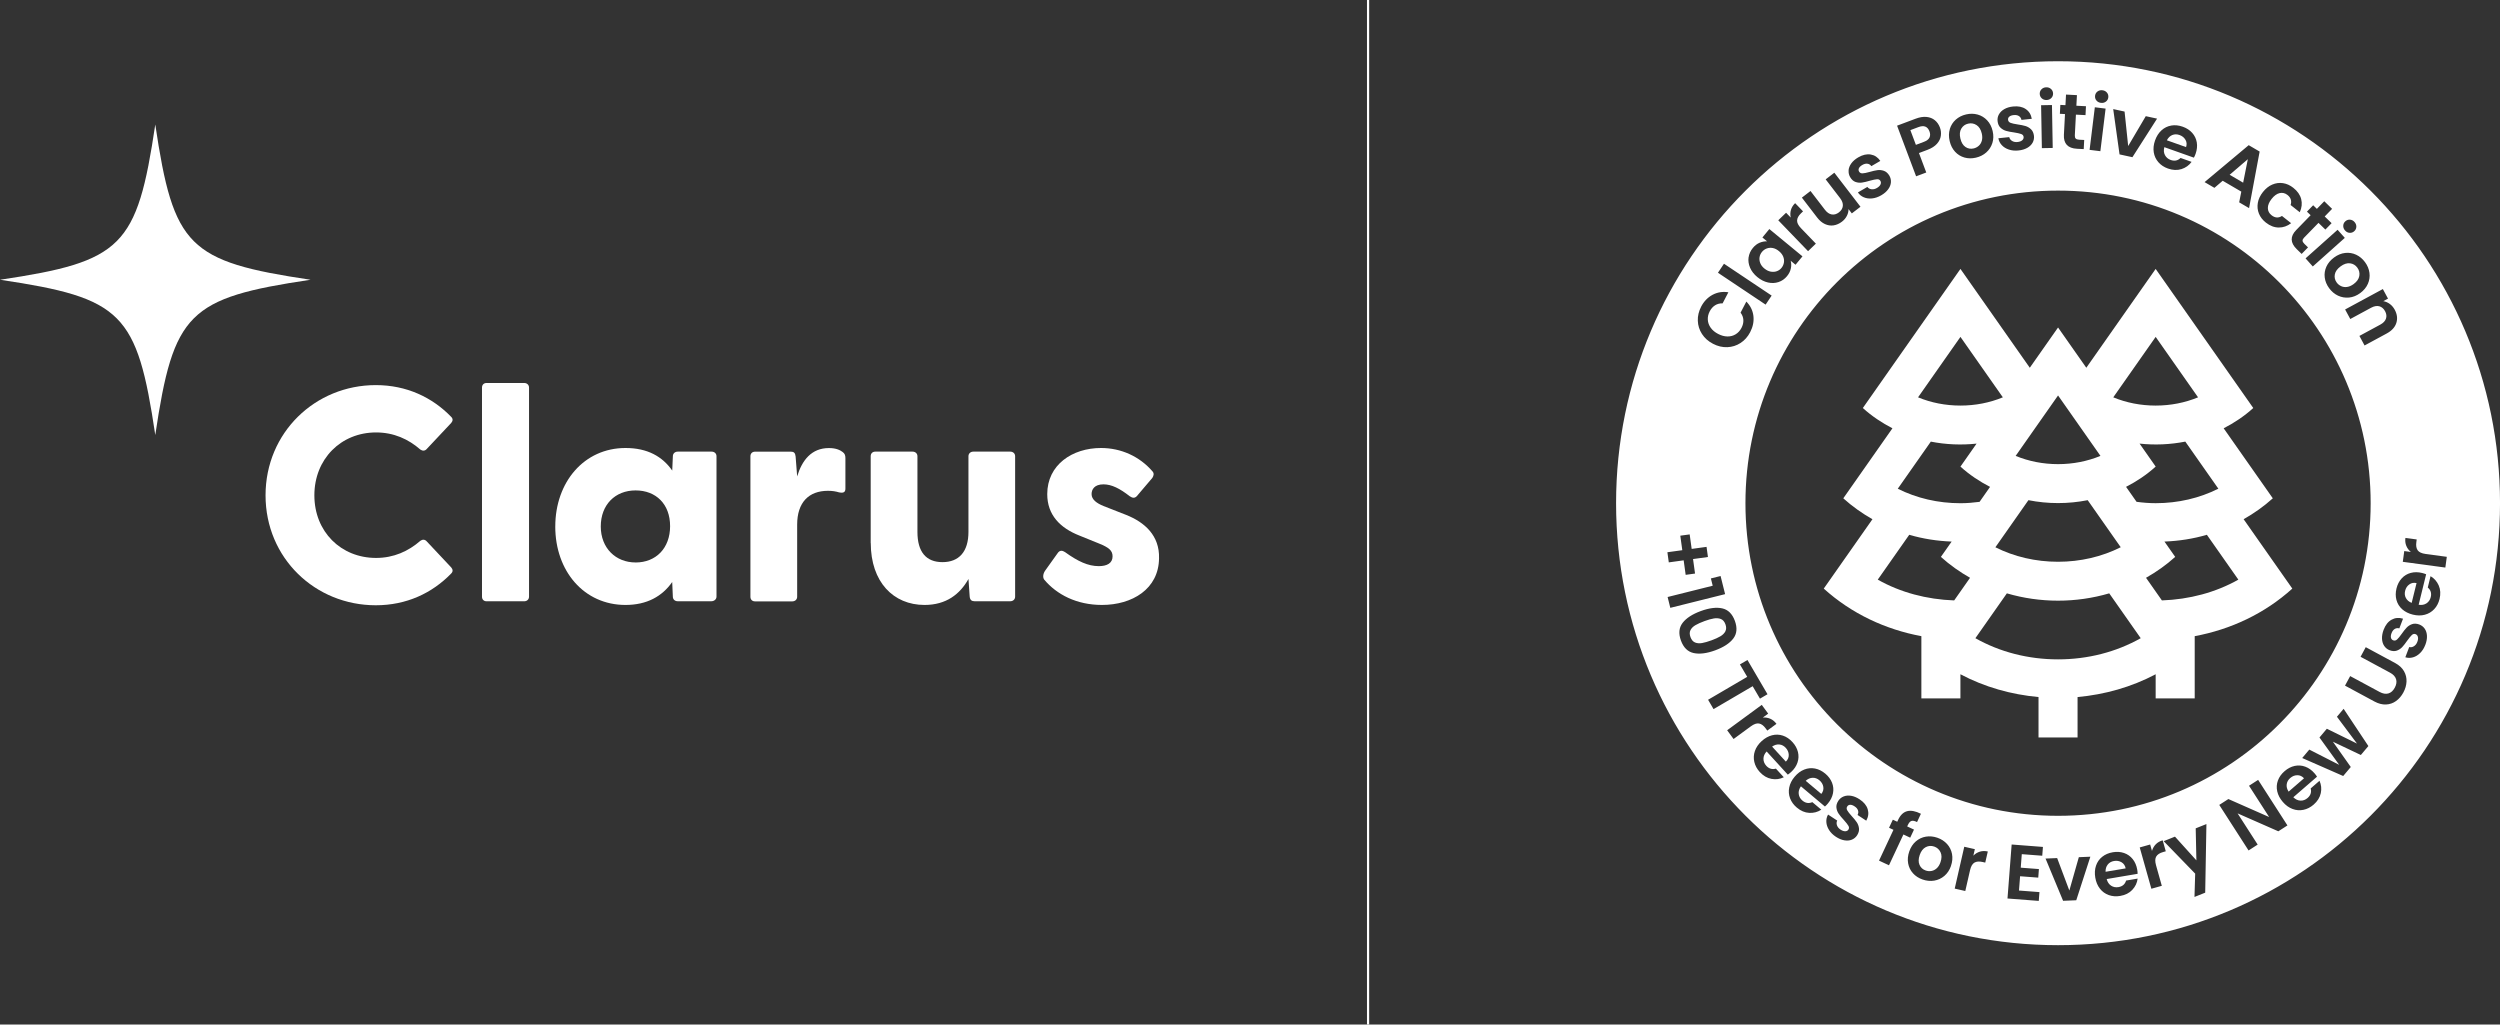 <svg xmlns="http://www.w3.org/2000/svg" id="Layer_1" data-name="Layer 1" viewBox="0 0 1149.23 470.96"><rect x="0" y="0" width="1149.23" height="470.96" fill="#333333" stroke="none"/><defs><style>      .cls-1 {        stroke: #fff;        stroke-miterlimit: 10;      }      .cls-1, .cls-2 {        fill: #fff;      }      .cls-2 {        stroke-width: 0px;      }    </style></defs><g><path class="cls-2" d="m1031.38,238.68c4.75-2.7,9.27-5.87,13.41-9.61l-22.59-32.19c4.86-2.5,9.47-5.56,13.61-9.32l-44.87-63.94-31.88,45.43-12.99-18.51-12.99,18.51-31.88-45.43-44.87,63.94c4.15,3.75,8.75,6.82,13.61,9.32l-22.59,32.19c4.14,3.74,8.65,6.92,13.4,9.61l-22.38,31.89c12.76,11.55,28.43,18.82,44.87,21.87v28.61h17.95v-11.1c11.15,5.92,23.42,9.34,35.9,10.48v18.57h17.95v-18.57c12.48-1.15,24.74-4.56,35.9-10.48v11.1h17.95v-28.61c16.44-3.05,32.11-10.31,44.87-21.87l-22.38-31.89Zm-47.85-34.76c7.01.75,14.12.45,21.04-.92l15.19,21.65c-8.68,4.35-18.53,6.66-28.81,6.66-2.98,0-5.91-.24-8.79-.63l-4.83-6.88c4.87-2.5,9.47-5.56,13.62-9.32l-7.41-10.57Zm7.41-49.05l19.49,27.78c-6,2.48-12.62,3.79-19.49,3.79s-13.49-1.31-19.49-3.79l19.49-27.78Zm-16.06,96.69c-8.67,4.36-18.53,6.68-28.81,6.68s-20.14-2.31-28.81-6.66l15.19-21.65c8.98,1.78,18.27,1.78,27.25,0l15.18,21.63Zm-28.81-69.77l19.49,27.78c-6,2.48-12.62,3.79-19.49,3.79s-13.49-1.31-19.49-3.79l19.49-27.78Zm-44.87-26.92l19.49,27.78c-6,2.48-12.62,3.79-19.49,3.79s-13.49-1.31-19.49-3.79l19.49-27.78Zm-13.63,48.14c6.92,1.37,14.03,1.66,21.04.92l-7.41,10.57c4.15,3.76,8.75,6.82,13.61,9.32l-4.82,6.88c-2.89.38-5.82.63-8.79.63-10.29,0-20.14-2.31-28.81-6.66l15.19-21.65Zm10.76,73c-12.63-.45-24.69-3.65-35.14-9.55l14.47-20.62c6.35,1.87,12.91,2.86,19.49,3.12l-4.94,7.04c4.14,3.74,8.65,6.91,13.4,9.61l-7.3,10.41Zm47.74,27.1c-13.69,0-26.76-3.38-38-9.73l14.47-20.62c15.28,4.49,31.78,4.49,47.06,0l14.47,20.62c-11.25,6.34-24.32,9.73-38,9.73Zm47.74-27.1l-7.3-10.4c4.75-2.7,9.27-5.87,13.41-9.61l-4.94-7.04c6.59-.26,13.15-1.25,19.5-3.12l14.47,20.62c-10.44,5.89-22.5,9.1-35.13,9.55Z"></path><g><path class="cls-2" d="m793.13,290.2c.48-.9.49-1.97.04-3.22-.46-1.25-1.16-2.06-2.1-2.43-.95-.37-2.02-.46-3.22-.26-1.2.2-2.63.6-4.28,1.21-1.69.62-3.08,1.24-4.15,1.86-1.08.62-1.85,1.38-2.31,2.29-.47.9-.47,1.98-.01,3.23.46,1.25,1.16,2.07,2.09,2.46.94.39,2.02.47,3.24.26,1.22-.22,2.68-.64,4.37-1.26,1.65-.6,3-1.22,4.05-1.84,1.05-.62,1.81-1.38,2.3-2.28Z"></path><path class="cls-2" d="m811.09,123.44c.92.76,1.87,1.23,2.87,1.42,1,.19,1.93.13,2.8-.18.87-.31,1.6-.81,2.17-1.51.59-.71.96-1.53,1.12-2.45.16-.92.05-1.83-.32-2.75-.37-.92-1.02-1.76-1.95-2.53s-1.89-1.25-2.86-1.43c-.97-.18-1.89-.11-2.76.21-.87.33-1.6.85-2.19,1.57s-.96,1.52-1.11,2.41c-.15.89-.05,1.8.31,2.73.36.93,1,1.77,1.91,2.52Z"></path><path class="cls-2" d="m822.28,347.01c-.04-1.19-.5-2.26-1.38-3.23-.83-.91-1.81-1.43-2.93-1.54-1.12-.12-2.24.2-3.35.96l6.32,6.91c.93-.88,1.38-1.92,1.34-3.1Z"></path><path class="cls-2" d="m889.14,389.16c-1.35-.47-2.64-.38-3.88.26-1.24.64-2.17,1.84-2.78,3.61-.61,1.77-.65,3.29-.09,4.55.55,1.26,1.51,2.13,2.85,2.59.85.3,1.73.37,2.62.21.9-.15,1.71-.57,2.45-1.24.74-.67,1.31-1.61,1.72-2.8.62-1.77.62-3.3.02-4.57-.6-1.28-1.57-2.15-2.92-2.62Z"></path><path class="cls-2" d="m975.26,396.38c-1.02-.61-2.17-.81-3.46-.59-1.22.21-2.18.75-2.88,1.63-.71.88-1.04,1.99-1.01,3.33l9.24-1.56c-.24-1.26-.87-2.2-1.88-2.81Z"></path><path class="cls-2" d="m1080.3,121.04c-1.38-.18-2.83.29-4.34,1.4-1.51,1.11-2.4,2.34-2.66,3.69s.03,2.6.87,3.75c.53.73,1.21,1.28,2.04,1.66.82.38,1.73.51,2.72.37s1.99-.58,3.01-1.32c1.51-1.11,2.38-2.36,2.62-3.75.23-1.39-.07-2.66-.92-3.81-.84-1.15-1.95-1.81-3.34-1.99Z"></path><path class="cls-2" d="m886.96,63.23c.4-.82.4-1.77,0-2.83-.85-2.27-2.54-2.93-5.08-1.97l-3.7,1.39,2.54,6.77,3.7-1.39c1.29-.48,2.13-1.14,2.54-1.96Z"></path><polygon class="cls-2" points="1033.31 73.18 1024.95 80.34 1031.16 83.98 1033.31 73.18"></polygon><path class="cls-2" d="m903.5,67.56c1.14.77,2.41.99,3.8.67.88-.21,1.65-.61,2.33-1.22.68-.61,1.14-1.39,1.41-2.36.26-.96.25-2.06-.03-3.28-.43-1.83-1.23-3.12-2.42-3.88-1.19-.76-2.48-.98-3.86-.65-1.39.32-2.43,1.09-3.14,2.29-.71,1.2-.85,2.72-.42,4.54.43,1.83,1.21,3.13,2.35,3.9Z"></path><path class="cls-2" d="m1004.63,64.26c-.59-1.03-1.5-1.76-2.73-2.2-1.16-.41-2.27-.41-3.31.01-1.05.42-1.88,1.23-2.5,2.42l8.83,3.13c.41-1.22.31-2.34-.28-3.37Z"></path><path class="cls-2" d="m838.16,361.71c-.19-1.17-.79-2.18-1.79-3.02-.95-.8-1.98-1.18-3.11-1.15-1.13.03-2.19.49-3.19,1.39l7.17,6.03c.81-1,1.11-2.08.92-3.25Z"></path><path class="cls-2" d="m1107.53,268.66c-.97.69-1.6,1.67-1.91,2.94-.3,1.2-.18,2.3.35,3.29.52,1,1.41,1.75,2.66,2.25l2.24-9.1c-1.25-.28-2.36-.08-3.32.61Z"></path><path class="cls-2" d="m1056.06,356.36c-1.19,0-2.27.44-3.26,1.29-.93.81-1.47,1.77-1.62,2.89-.15,1.12.14,2.24.87,3.37l7.08-6.13c-.86-.95-1.88-1.43-3.07-1.42Z"></path><path class="cls-2" d="m946.07,28.15c-112.21,0-203.17,90.96-203.17,203.17s90.96,203.17,203.17,203.17,203.17-90.96,203.17-203.17-90.96-203.17-203.17-203.17Zm149.31,104.73l2.37,4.39-2.16,1.17c1.07.18,2.06.61,2.98,1.28.92.68,1.67,1.56,2.26,2.64,1.12,2.07,1.37,4.09.75,6.07-.62,1.98-2.09,3.6-4.43,4.87l-10.18,5.51-2.37-4.39,9.59-5.19c1.38-.75,2.25-1.66,2.62-2.75.37-1.09.23-2.23-.41-3.42-.66-1.21-1.54-1.97-2.66-2.27-1.12-.3-2.37-.07-3.75.67l-9.59,5.19-2.37-4.39,17.35-9.39Zm-8.19-12.36c1.12,1.53,1.8,3.17,2.03,4.91.23,1.74-.01,3.43-.73,5.06-.72,1.63-1.89,3.04-3.52,4.24-1.63,1.19-3.34,1.88-5.12,2.05-1.79.17-3.48-.12-5.08-.87-1.6-.76-2.97-1.91-4.1-3.46-1.12-1.53-1.79-3.16-2.01-4.89-.22-1.72.04-3.39.77-5,.73-1.61,1.91-3.01,3.54-4.21,1.63-1.19,3.33-1.89,5.1-2.08s3.45.08,5.05.83c1.59.75,2.95,1.89,4.07,3.42Zm-9.05-18.8c.62-.55,1.33-.8,2.14-.74.8.06,1.5.42,2.08,1.08s.86,1.39.83,2.19c-.03.81-.35,1.48-.97,2.04-.62.55-1.33.8-2.14.74s-1.5-.42-2.08-1.08-.86-1.39-.83-2.19c.03-.81.35-1.48.97-2.04Zm-.25,7.63l-14.72,13.14-3.32-3.72,14.72-13.14,3.32,3.72Zm-14.53-14.98l1.69,1.64,3.4-3.5,3.6,3.5-3.4,3.5,3.17,3.08-2.86,2.94-3.17-3.08-6.66,6.84c-.46.48-.68.93-.66,1.37.02.44.31.92.85,1.45l1.66,1.61-2.93,3.01-2.25-2.19c-3.01-2.93-3.1-5.86-.25-8.79l6.63-6.82-1.69-1.64,2.86-2.94Zm-18.82-9.52c1.6-.69,3.24-.91,4.92-.66,1.68.25,3.26.96,4.75,2.14,1.92,1.51,3.13,3.25,3.63,5.2.5,1.95.28,3.97-.65,6.04l-4.22-3.33c.3-.85.34-1.67.11-2.47-.23-.8-.74-1.51-1.52-2.13-1.12-.88-2.32-1.17-3.62-.88-1.29.3-2.53,1.19-3.7,2.68-1.16,1.47-1.74,2.87-1.72,4.2.01,1.33.58,2.43,1.7,3.31,1.58,1.25,3.18,1.36,4.78.32l4.22,3.33c-1.75,1.34-3.65,2.01-5.7,1.99-2.05-.01-4.02-.77-5.92-2.27-1.49-1.18-2.56-2.55-3.19-4.12-.64-1.57-.8-3.22-.51-4.94.29-1.72,1.08-3.38,2.34-4.98,1.26-1.6,2.7-2.75,4.3-3.44Zm-10.81-18.11l5.01,2.93-4.86,26-4.55-2.66.98-4.92-8.55-5-3.81,3.26-4.52-2.64,20.29-16.98Zm-35.61-9.04c1.69-.28,3.45-.1,5.28.55,1.77.63,3.22,1.57,4.34,2.83,1.13,1.26,1.83,2.72,2.11,4.39.28,1.67.09,3.42-.55,5.23-.24.67-.5,1.26-.78,1.77l-13.59-4.82c-.37,1.38-.27,2.6.29,3.66s1.44,1.8,2.65,2.23c1.75.62,3.25.31,4.52-.93l5.07,1.8c-1.17,1.6-2.72,2.71-4.65,3.32s-4,.53-6.22-.26c-1.79-.64-3.26-1.6-4.39-2.9-1.14-1.3-1.85-2.82-2.13-4.55-.28-1.74-.08-3.56.59-5.46.68-1.92,1.67-3.48,2.97-4.65,1.3-1.18,2.79-1.91,4.48-2.19Zm-21.47-6.42l1.66,15.85,8.09-13.73,5.19,1.13-11.33,17.73-5.92-1.29-2.91-20.83,5.22,1.14Zm-13.56-7.27c.1-.82.47-1.48,1.12-1.96.65-.48,1.4-.67,2.28-.56.87.11,1.56.47,2.07,1.1.51.62.71,1.35.61,2.17-.1.82-.47,1.48-1.12,1.96-.65.48-1.4.67-2.28.56-.87-.11-1.56-.47-2.07-1.1-.51-.62-.71-1.35-.61-2.17Zm-.11,5.3l4.95.61-2.41,19.58-4.95-.61,2.41-19.59Zm-15.86-1.09l2.35.12.26-4.87,5.02.26-.26,4.87,4.41.23-.21,4.09-4.41-.23-.5,9.53c-.03.66.1,1.15.4,1.47.3.31.84.49,1.6.53l2.31.12-.22,4.2-3.13-.16c-4.2-.22-6.19-2.37-5.98-6.45l.5-9.5-2.35-.12.21-4.09Zm142.65,183.1c0,79.36-64.34,143.7-143.7,143.7s-143.7-64.34-143.7-143.7,64.34-143.7,143.7-143.7,143.7,64.34,143.7,143.7Zm-151.49-182.95l4.99-.09.35,19.73-4.99.09-.35-19.73Zm.21-7.36c.57-.57,1.3-.86,2.17-.88s1.61.25,2.21.8c.59.55.89,1.24.91,2.07.01.83-.26,1.53-.84,2.1s-1.3.86-2.18.88-1.61-.25-2.2-.8c-.59-.55-.89-1.24-.91-2.07-.01-.83.26-1.53.84-2.1Zm-19.59,11.56c.53-.96,1.35-1.77,2.47-2.41,1.11-.64,2.46-1.05,4.05-1.21,2.34-.24,4.26.14,5.78,1.17,1.52,1.02,2.45,2.52,2.8,4.49l-4.75.5c-.15-.77-.54-1.36-1.17-1.76-.63-.4-1.42-.55-2.39-.45-.9.09-1.57.33-2.02.71-.45.38-.64.87-.58,1.46.07.66.45,1.13,1.15,1.4.7.27,1.76.51,3.19.72,1.45.21,2.66.45,3.62.73.96.28,1.82.78,2.58,1.5.76.72,1.21,1.73,1.37,3.03.12,1.13-.09,2.18-.62,3.14s-1.36,1.76-2.47,2.39c-1.12.63-2.45,1.03-4.01,1.19-1.61.17-3.08.03-4.41-.41-1.34-.44-2.43-1.12-3.28-2.04-.85-.91-1.37-1.97-1.57-3.17l4.99-.52c.17.75.61,1.33,1.31,1.76.7.43,1.54.59,2.51.49.94-.1,1.66-.37,2.15-.8.49-.43.71-.95.64-1.54-.07-.64-.44-1.08-1.12-1.33-.68-.25-1.75-.49-3.21-.72-1.5-.2-2.74-.44-3.71-.72s-1.84-.77-2.59-1.48c-.75-.71-1.2-1.72-1.34-3.05-.11-1.09.09-2.11.63-3.08Zm-22.59,6.75c.52-1.71,1.43-3.14,2.74-4.32,1.31-1.17,2.89-1.97,4.74-2.4,1.85-.43,3.62-.41,5.32.06,1.69.47,3.15,1.36,4.37,2.66s2.06,2.93,2.52,4.9c.46,1.97.42,3.8-.12,5.51-.54,1.71-1.47,3.15-2.79,4.33s-2.92,1.98-4.79,2.42c-1.85.43-3.61.41-5.28-.07-1.67-.48-3.11-1.37-4.3-2.67-1.2-1.31-2.02-2.94-2.48-4.91-.46-1.97-.43-3.8.09-5.51Zm-15.66-4.77c1.8-.68,3.45-.94,4.95-.8,1.5.15,2.77.65,3.82,1.5,1.04.85,1.82,1.97,2.34,3.34.47,1.24.61,2.52.43,3.83-.18,1.31-.77,2.54-1.78,3.67-1.01,1.14-2.46,2.07-4.38,2.79l-3.9,1.47,3.36,8.94-4.67,1.75-8.75-23.27,8.57-3.22Zm-30.88,23.77c.09-1.1.51-2.17,1.26-3.21.75-1.04,1.82-1.97,3.19-2.77,2.03-1.18,3.95-1.62,5.75-1.31,1.8.31,3.27,1.29,4.4,2.94l-4.12,2.41c-.46-.64-1.05-1.02-1.79-1.12-.74-.11-1.52.09-2.37.58-.78.45-1.3.95-1.55,1.48-.25.53-.23,1.05.07,1.57.34.57.88.84,1.62.8.75-.04,1.82-.25,3.21-.65,1.41-.41,2.61-.68,3.6-.82.99-.14,1.98-.03,2.97.31.99.35,1.82,1.08,2.5,2.19.57.98.82,2.02.73,3.12-.09,1.1-.51,2.16-1.27,3.19-.76,1.03-1.81,1.95-3.17,2.74-1.4.81-2.79,1.29-4.19,1.44s-2.68-.03-3.82-.51c-1.15-.48-2.06-1.23-2.73-2.24l4.34-2.53c.46.61,1.11.96,1.92,1.07.82.1,1.64-.09,2.48-.58.82-.48,1.37-1.02,1.64-1.61.27-.6.26-1.15-.04-1.66-.32-.55-.85-.81-1.57-.75-.73.05-1.8.27-3.22.66-1.45.44-2.68.72-3.68.87-1,.15-1.99.05-2.97-.29s-1.8-1.08-2.47-2.23c-.55-.94-.78-1.96-.69-3.06Zm-17.49,9.49l6.62,8.62c.95,1.24,2,1.96,3.13,2.15,1.13.19,2.24-.13,3.31-.95,1.09-.84,1.69-1.83,1.8-2.98.11-1.15-.32-2.34-1.27-3.58l-6.62-8.62,3.98-3.06,12.02,15.65-3.98,3.06-1.52-1.98c.01,1.07-.24,2.11-.77,3.13-.52,1.02-1.26,1.89-2.22,2.63-1.22.94-2.51,1.51-3.85,1.72s-2.66.01-3.98-.59-2.5-1.59-3.57-2.98l-7.05-9.18,3.95-3.04Zm-11.23,9.99l2.13,2.2c-.26-1.2-.23-2.37.1-3.51.33-1.14.98-2.18,1.93-3.1l3.63,3.77-.95.91c-1.13,1.09-1.72,2.17-1.78,3.25-.06,1.08.54,2.28,1.81,3.6l6.82,7.08-3.59,3.46-13.7-14.2,3.59-3.46Zm-17.23,20.51c.23-1.58.88-3.02,1.95-4.32.94-1.14,1.99-1.94,3.14-2.42,1.16-.47,2.3-.68,3.42-.62l-2.17-1.79,3.19-3.87,15.23,12.55-3.19,3.87-2.23-1.84c.31,1.08.34,2.25.08,3.51-.25,1.26-.84,2.45-1.78,3.59-1.06,1.28-2.35,2.18-3.88,2.69s-3.14.58-4.85.2-3.34-1.21-4.9-2.49c-1.54-1.27-2.65-2.7-3.34-4.3-.68-1.6-.91-3.18-.69-4.77Zm-11.32,2.92l21.91,14.65-2.77,4.15-21.91-14.65,2.77-4.15Zm-10.52,19.78c1.28-2.46,3.04-4.29,5.27-5.49,2.23-1.19,4.65-1.58,7.27-1.16l-2.65,5.09c-1.32-.04-2.48.26-3.48.9-1,.64-1.82,1.56-2.44,2.76-.67,1.28-.96,2.58-.88,3.9.08,1.31.52,2.53,1.33,3.66.81,1.13,1.94,2.08,3.42,2.84,1.45.76,2.88,1.14,4.27,1.16,1.4.02,2.66-.32,3.78-1.01,1.12-.69,2.02-1.67,2.69-2.96.62-1.2.91-2.4.85-3.6-.06-1.2-.49-2.32-1.28-3.38l2.65-5.09c1.87,1.91,2.95,4.11,3.25,6.61.29,2.5-.21,4.99-1.5,7.47-1.1,2.11-2.57,3.76-4.41,4.95-1.84,1.2-3.87,1.84-6.09,1.93-2.22.09-4.41-.43-6.58-1.56-2.17-1.13-3.86-2.63-5.06-4.5-1.21-1.87-1.85-3.91-1.92-6.1-.08-2.19.44-4.34,1.53-6.45Zm-9.56,105.24l4.31-.59.92,6.67,6.84-.94.64,4.66-6.85.94.92,6.67-4.31.59-.92-6.67-6.84.94-.64-4.66,6.85-.94-.92-6.67Zm-5.83,28.19l20.73-5.19-.84-3.35,4.46-1.11,2.08,8.33-25.19,6.3-1.24-4.98Zm11.98,25.76c-2.72-.59-4.67-2.5-5.85-5.73-1.18-3.23-.92-5.95.77-8.15,1.7-2.2,4.49-4.01,8.37-5.43,3.86-1.41,7.13-1.82,9.83-1.23,2.69.59,4.63,2.51,5.82,5.74,1.18,3.23.94,5.95-.74,8.14-1.68,2.19-4.44,3.99-8.3,5.41-3.88,1.42-7.18,1.84-9.9,1.25Zm6.63,21.47l17.98-10.53-3.35-5.72,3.47-2.03,9.21,15.74-3.47,2.03-3.35-5.72-17.98,10.53-2.52-4.3Zm11.71,18.04l-2.95-4.02,15.91-11.67,2.95,4.02-2.47,1.81c1.22-.1,2.38.09,3.47.57,1.09.48,2.03,1.26,2.81,2.33l-4.22,3.1-.78-1.06c-.93-1.26-1.92-2-2.99-2.2-1.06-.21-2.33.23-3.81,1.31l-7.93,5.82Zm15.03,12.31c1.25,1.37,2.73,1.8,4.43,1.31l3.63,3.97c-1.79.86-3.68,1.11-5.67.74-1.99-.37-3.78-1.42-5.37-3.15-1.28-1.4-2.12-2.94-2.51-4.63-.39-1.68-.31-3.35.26-5.02.57-1.66,1.6-3.18,3.09-4.54,1.51-1.38,3.11-2.28,4.81-2.71,1.7-.43,3.36-.37,4.98.17,1.62.54,3.09,1.53,4.4,2.97,1.26,1.38,2.1,2.9,2.51,4.54.4,1.64.34,3.26-.21,4.87-.54,1.61-1.52,3.06-2.94,4.36-.53.48-1.03.88-1.51,1.19l-9.73-10.65c-.97,1.05-1.46,2.17-1.46,3.36,0,1.19.43,2.26,1.29,3.21Zm14.92,12.99c.15,1.18.72,2.19,1.7,3.01,1.42,1.19,2.94,1.43,4.56.72l4.12,3.46c-1.66,1.09-3.5,1.58-5.52,1.47-2.02-.1-3.93-.91-5.73-2.43-1.45-1.22-2.49-2.64-3.1-4.26-.61-1.62-.74-3.29-.39-5.01.35-1.72,1.17-3.36,2.47-4.9,1.32-1.56,2.79-2.67,4.42-3.31,1.63-.65,3.28-.8,4.96-.48,1.68.33,3.26,1.12,4.75,2.37,1.43,1.21,2.46,2.6,3.08,4.17.61,1.57.76,3.19.43,4.85-.33,1.66-1.11,3.23-2.35,4.7-.46.55-.91,1.01-1.35,1.38l-11.04-9.29c-.83,1.17-1.16,2.34-1.01,3.52Zm31.04,12.25l-3.99-2.62c.37-.69.44-1.39.21-2.1-.23-.71-.75-1.33-1.57-1.86-.75-.5-1.42-.74-2.01-.73-.59.01-1.05.26-1.37.76-.37.56-.37,1.16,0,1.81s1.04,1.51,2.01,2.58c.99,1.08,1.77,2.03,2.34,2.86.56.83.91,1.76,1.04,2.79.13,1.04-.16,2.11-.85,3.21-.63.95-1.45,1.63-2.47,2.04-1.02.41-2.16.5-3.43.28s-2.55-.76-3.86-1.62c-1.35-.89-2.4-1.93-3.15-3.12-.75-1.19-1.17-2.41-1.24-3.65-.08-1.24.19-2.39.79-3.44l4.2,2.76c-.34.69-.37,1.42-.1,2.19.27.77.81,1.43,1.63,1.97.79.52,1.52.77,2.17.75.66-.02,1.15-.28,1.47-.78.35-.54.34-1.12-.03-1.74-.37-.63-1.04-1.49-2.03-2.59-1.03-1.11-1.84-2.08-2.41-2.91-.58-.83-.93-1.76-1.06-2.79-.13-1.03.16-2.09.89-3.21.6-.91,1.41-1.57,2.43-1.98,1.02-.41,2.17-.51,3.44-.3,1.27.21,2.57.75,3.9,1.63,1.96,1.29,3.21,2.81,3.73,4.57.52,1.75.3,3.5-.68,5.24Zm10.46,20.51l-4.58-2.15,6.63-14.16-2.03-.95,1.74-3.71,2.03.95.42-.9c1.03-2.19,2.41-3.51,4.14-3.96,1.73-.45,3.84-.05,6.32,1.19l-1.78,3.81c-1.09-.54-1.94-.71-2.55-.52-.61.19-1.15.78-1.63,1.79l-.35.74,3.13,1.46-1.74,3.71-3.13-1.47-6.63,14.16Zm28.5.28c-.66,1.91-1.68,3.44-3.05,4.6-1.37,1.16-2.93,1.88-4.67,2.17-1.75.29-3.53.11-5.34-.52-1.79-.62-3.27-1.58-4.43-2.88-1.16-1.29-1.9-2.81-2.21-4.56-.31-1.74-.14-3.57.52-5.47s1.67-3.44,3.01-4.61c1.35-1.17,2.89-1.89,4.62-2.18s3.5-.12,5.29.5c1.79.62,3.28,1.59,4.46,2.89,1.18,1.3,1.94,2.83,2.27,4.58.33,1.75.17,3.58-.49,5.49Zm15.76-1.52l-1.28-.29c-1.53-.35-2.76-.25-3.7.29s-1.61,1.7-2.02,3.48l-2.19,9.58-4.86-1.11,4.39-19.24,4.86,1.11-.68,2.99c.86-.88,1.86-1.49,2.99-1.84,1.14-.35,2.36-.38,3.65-.08l-1.17,5.1Zm26.19-3.16l-9.41-.72-.48,6.21,8.35.64-.3,3.94-8.35-.64-.51,6.57,9.41.72-.31,4.05-14.38-1.11,1.91-24.82,14.38,1.11-.31,4.05Zm15.63,20.47l-6.05.25-8.07-19.42,5.34-.22,5.6,14.92,4.36-15.33,5.3-.22-6.48,20.02Zm25.77-4.79c-1.39,1.48-3.24,2.41-5.56,2.8-1.87.32-3.62.19-5.25-.39-1.63-.58-2.99-1.56-4.07-2.94-1.09-1.38-1.8-3.07-2.14-5.06-.34-2.01-.23-3.85.33-5.51.56-1.66,1.51-3.03,2.85-4.09,1.34-1.07,2.96-1.77,4.88-2.09,1.85-.31,3.57-.2,5.17.35,1.6.55,2.92,1.49,3.98,2.81s1.74,2.94,2.07,4.83c.12.7.18,1.34.18,1.92l-14.22,2.41c.35,1.39,1.03,2.4,2.03,3.05,1,.65,2.13.87,3.4.65,1.83-.31,2.99-1.31,3.5-3.01l5.3-.9c-.24,1.97-1.06,3.69-2.45,5.16Zm14.12-17.36c-1.51.42-2.55,1.1-3.11,2.02-.57.92-.6,2.27-.11,4.03l2.66,9.46-4.8,1.35-5.35-18.99,4.8-1.35.83,2.95c.34-1.18.92-2.19,1.75-3.05.83-.85,1.89-1.46,3.17-1.82l1.42,5.04-1.27.36Zm19.39,18.66l-4.93,1.97.32-10.72-14.48-14.93,5.19-2.08,9.85,10.91-.32-14.72,4.93-1.97-.56,31.52Zm33.62-28.21l-18.73-8.24,9.23,14.35-4.19,2.7-13.47-20.94,4.19-2.7,18.74,8.27-9.25-14.38,4.19-2.7,13.47,20.94-4.19,2.7Zm19.51-17.54c-.42,1.98-1.52,3.74-3.29,5.28-1.44,1.24-3,2.04-4.69,2.39-1.69.35-3.36.22-5.01-.4-1.65-.61-3.13-1.68-4.45-3.21-1.34-1.54-2.2-3.17-2.58-4.88-.38-1.71-.28-3.37.31-4.98.59-1.61,1.61-3.05,3.09-4.32,1.42-1.23,2.95-2.02,4.6-2.39,1.65-.36,3.27-.25,4.86.34,1.59.58,3.02,1.6,4.28,3.06.47.54.85,1.05,1.15,1.55l-10.9,9.45c1.02,1,2.13,1.52,3.32,1.55,1.19.04,2.27-.37,3.24-1.21,1.4-1.21,1.87-2.68,1.42-4.39l4.06-3.52c.81,1.81,1.01,3.71.59,5.69Zm18.42-17.53l-12.86-6.12,8.23,11.63-3.49,4.14-18.84-8.27,3.26-3.87,13.75,7.01-9.07-12.57,3.39-4.03,13.86,6.82-9.22-12.33,3.07-3.65,11.38,17.12-3.46,4.11Zm19.53-28.72c-.88,1.63-2,2.93-3.36,3.91-1.36.98-2.9,1.51-4.6,1.59-1.7.08-3.48-.38-5.34-1.38l-13.51-7.29,2.37-4.39,13.54,7.3c1.48.8,2.83,1.03,4.03.68,1.2-.35,2.18-1.23,2.93-2.63.77-1.42.97-2.73.6-3.93-.37-1.2-1.29-2.19-2.78-2.99l-13.54-7.3,2.38-4.42,13.51,7.29c1.86,1,3.21,2.25,4.07,3.75.85,1.5,1.24,3.1,1.16,4.79-.08,1.7-.56,3.37-1.46,5.02Zm10.1-21.93c-.57,1.51-1.36,2.76-2.36,3.75-1,.99-2.1,1.66-3.3,2-1.2.34-2.38.33-3.53-.03l1.79-4.69c.74.18,1.47.06,2.16-.38.7-.43,1.22-1.1,1.57-2.01.34-.89.43-1.65.26-2.28-.16-.63-.52-1.06-1.08-1.27-.6-.23-1.17-.09-1.7.4-.53.5-1.23,1.34-2.09,2.54-.86,1.25-1.63,2.25-2.32,2.99-.69.74-1.52,1.29-2.49,1.64-.97.35-2.08.29-3.32-.18-1.02-.39-1.84-1.04-2.46-1.95-.62-.91-.96-2.01-1.03-3.29-.07-1.28.18-2.67.74-4.16.84-2.2,2.05-3.74,3.65-4.63,1.6-.89,3.35-1.05,5.27-.47l-1.7,4.46c-.76-.21-1.46-.13-2.1.25-.64.38-1.13,1.02-1.48,1.93-.32.84-.41,1.55-.27,2.13.14.57.48.97,1.04,1.18.62.24,1.21.11,1.77-.39.56-.5,1.25-1.34,2.08-2.52.84-1.2,1.6-2.17,2.29-2.9.68-.73,1.52-1.27,2.5-1.62.98-.35,2.09-.3,3.32.14,1.06.41,1.91,1.06,2.53,1.97.62.91.96,2,1.02,3.28.06,1.28-.19,2.65-.75,4.12Zm6.54-21.06c-.45,1.85-1.27,3.4-2.45,4.66-1.18,1.26-2.62,2.12-4.32,2.57-1.7.45-3.53.43-5.49-.05-1.98-.49-3.62-1.32-4.93-2.49-1.3-1.17-2.17-2.59-2.62-4.24-.45-1.65-.44-3.42.02-5.31.45-1.82,1.24-3.36,2.38-4.61,1.14-1.25,2.53-2.09,4.16-2.53s3.39-.43,5.26.03c.69.17,1.3.37,1.83.6l-3.44,14.01c1.41.23,2.61,0,3.61-.65.99-.66,1.64-1.61,1.95-2.86.44-1.8-.01-3.27-1.37-4.41l1.28-5.22c1.71,1.01,2.96,2.44,3.77,4.3.8,1.86.92,3.93.36,6.21Zm-16.89-17.1l.67-4.94,3.04.41c-.95-.77-1.65-1.71-2.1-2.82-.45-1.1-.59-2.31-.41-3.63l5.19.7-.17,1.31c-.21,1.55,0,2.77.62,3.66.62.89,1.84,1.45,3.65,1.7l9.74,1.31-.67,4.94-19.56-2.64Z"></path></g></g><line class="cls-1" x1="628.89" x2="628.89" y2="470.96"></line><path class="cls-2" d="m122.07,227.7c0-28.91,22.89-50.67,50.67-50.67,14.18,0,25.96,5.62,34.67,14.6.98.98.71,1.95,0,2.8l-11.22,11.94c-.84.98-1.95.98-2.96.29-5.47-4.78-12.2-7.87-20.36-7.87-16.13,0-28.36,12.2-28.36,28.91s12.2,28.78,28.36,28.78c8.13,0,14.87-3.09,20.36-7.87.98-.71,2.11-.71,2.96.29l11.22,11.94c.71.84.98,1.82,0,2.8-8.71,8.98-20.49,14.6-34.67,14.6-27.8,0-50.67-21.63-50.67-50.54Z"></path><path class="cls-2" d="m221.57,274.3v-96.14c0-1.27.84-2.11,2.11-2.11h17.27c1.27,0,2.24.84,2.24,2.11v96.14c0,1.27-.98,2.11-2.24,2.11h-17.27c-1.27,0-2.11-.84-2.11-2.11Z"></path><path class="cls-2" d="m255.26,242.01c0-20.36,13.2-36.07,32.29-36.07,10.11,0,16.98,3.93,21.47,10.38l.29-6.6c0-1.27.98-2.11,2.24-2.11h15.58c1.27,0,2.24.84,2.24,2.11v64.56c0,1.27-1.14,2.11-2.38,2.11h-15.45c-1.27,0-2.24-.84-2.24-2.11l-.29-6.73c-4.62,6.6-11.64,10.54-21.47,10.54-19.09,0-32.29-15.58-32.29-36.07Zm36.91,16.56c9.4,0,15.87-6.6,15.87-16.71s-6.47-16.42-15.87-16.42-16,6.6-16,16.56,6.87,16.56,16,16.56v.03Z"></path><path class="cls-2" d="m344.96,274.3v-64.56c0-1.27.84-2.11,2.11-2.11h16.56c1.27,0,1.95.55,2.11,2.24l.71,9.14c2.24-7.45,6.6-13.04,14.6-13.04,3.38,0,5.2.98,6.31,1.82.98.71,1.27,1.53,1.27,2.8v14.05c0,1.69-.98,2.11-2.96,1.69-1.4-.42-2.96-.71-5.04-.71-8.85,0-14.18,5.33-14.18,15.58v33.14c0,1.27-.98,2.11-2.24,2.11h-17.14c-1.27,0-2.11-.84-2.11-2.11v-.03Z"></path><path class="cls-2" d="m400.25,249.59v-39.87c0-1.27.84-2.11,2.11-2.11h17.14c1.27,0,2.24.84,2.24,2.11v34.8c0,9.14,3.93,13.89,11.51,13.89s11.94-4.78,11.94-13.89v-34.8c0-1.27.98-2.11,2.24-2.11h16.98c1.27,0,2.24.84,2.24,2.11v64.56c0,1.27-.98,2.11-2.24,2.11h-16.42c-1.27,0-2.11-.55-2.24-2.24l-.55-8c-3.93,7.02-10.25,11.94-20.2,11.94-14.31,0-24.72-10.54-24.72-28.49h-.03Z"></path><path class="cls-2" d="m480,266.43c-.71-.98-.55-2.67.42-4.07l5.62-7.87c1.14-1.82,2.38-1.4,3.51-.71,6.05,4.36,10.67,6.47,15.58,6.47,3.8,0,6.31-1.4,6.31-4.49,0-2.67-1.69-4.07-6.18-5.89l-8.98-3.64c-8.98-3.51-14.87-9.53-14.87-19.09,0-13.47,11.51-21.2,24.72-21.2,9.14,0,17.69,3.8,23.71,10.8.84.98.42,2.11-.13,2.96l-7.16,8.42c-.98.98-1.95.84-3.22,0-4.49-3.51-8.29-5.47-12.07-5.47-4.2,0-5.47,2.38-5.47,4.49,0,2.53,2.38,4.2,5.47,5.47l10.38,4.07c8.56,3.38,15.45,9.53,15.16,19.94-.13,14.18-12.36,21.47-26.25,21.47-11.64,0-20.78-4.78-26.54-11.64h-.03Z"></path><path class="cls-2" d="m142.75,128.6c-56.22,8.37-63,15.13-71.37,71.37-8.37-56.22-15.13-63-71.37-71.37,56.22-8.37,63-15.13,71.37-71.37,8.37,56.22,15.13,63,71.37,71.37Z"></path></svg>